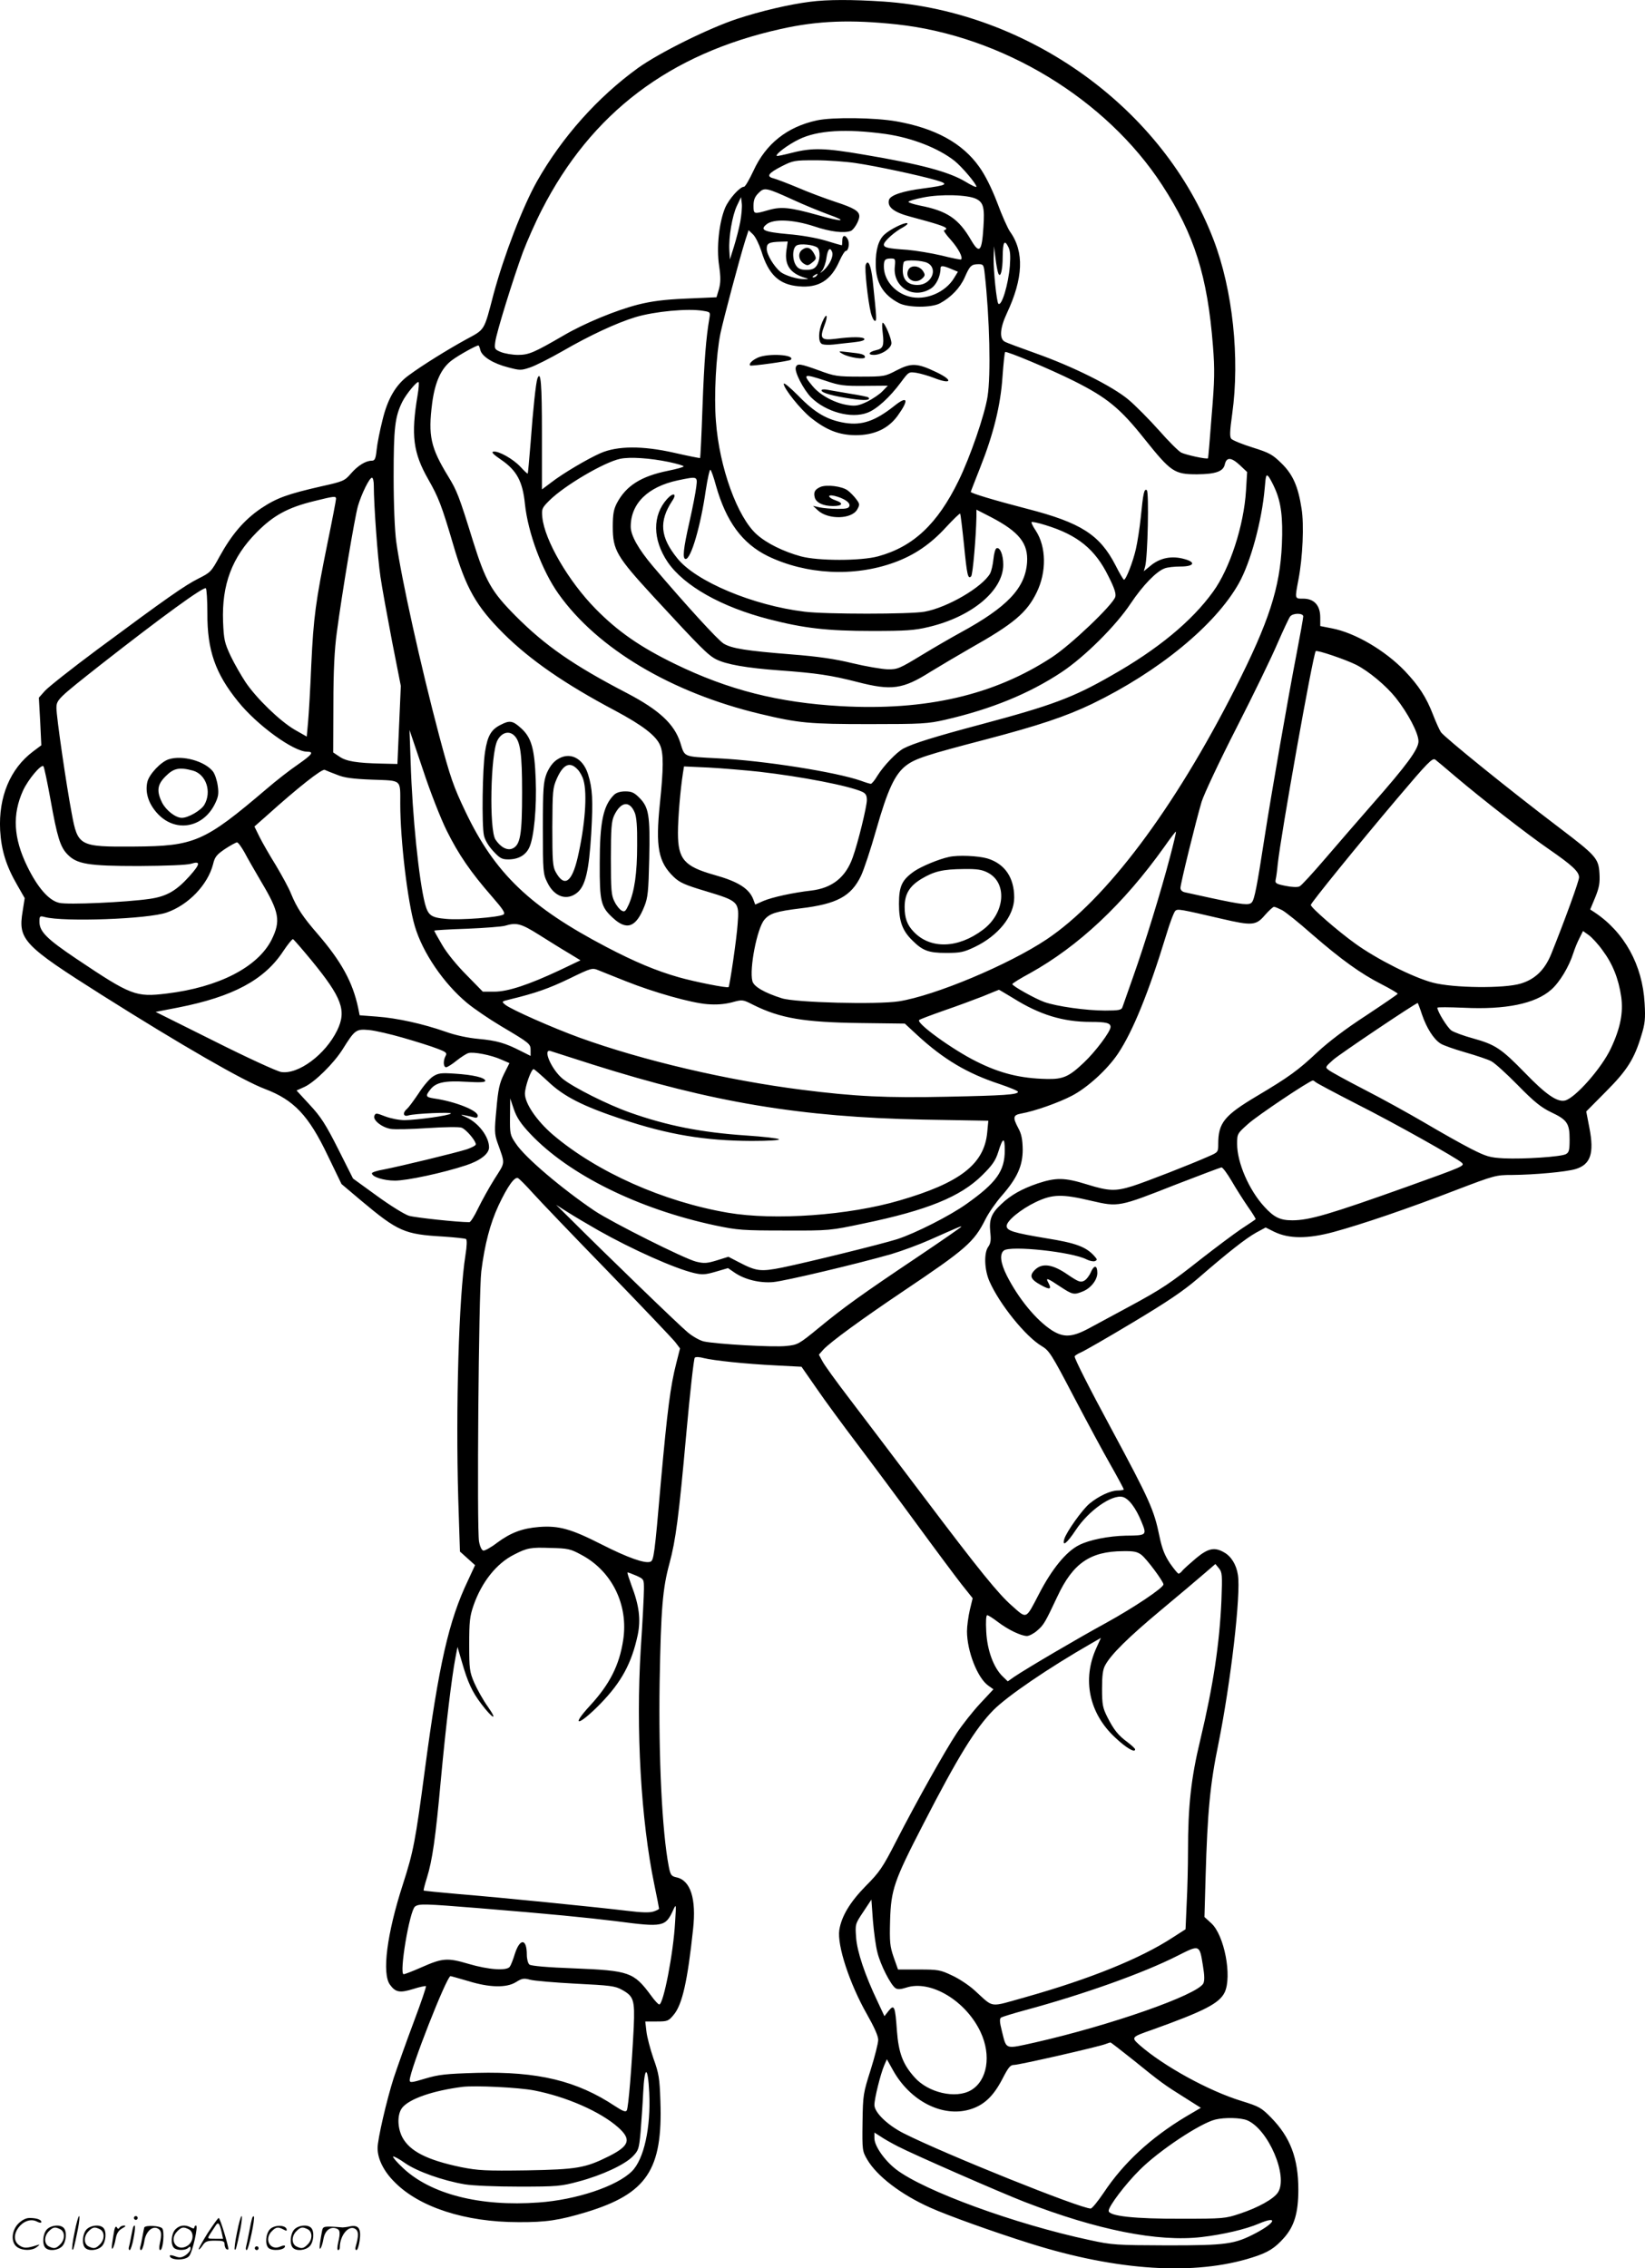 <svg version="1.0" xmlns="http://www.w3.org/2000/svg"
  viewBox="0 0 870.788 1200.462"
 preserveAspectRatio="xMidYMid meet">
<g transform="translate(-1.125,1200.821) scale(0.1,-0.1)"
fill="#000000" stroke="none">
<path d="M4300 11999 c-111 -14 -260 -49 -385 -90 -152 -50 -414 -180 -527
-261 -214 -155 -401 -365 -534 -599 -76 -135 -175 -393 -230 -597 -52 -199
-44 -185 -147 -241 -93 -51 -229 -135 -302 -189 -68 -49 -112 -124 -139 -237
-14 -55 -28 -126 -31 -157 -5 -49 -10 -58 -26 -58 -32 0 -74 -26 -111 -69 -32
-37 -40 -41 -153 -66 -184 -42 -239 -62 -323 -118 -89 -61 -154 -137 -219
-255 -43 -79 -48 -84 -112 -116 -73 -37 -166 -102 -533 -374 -136 -101 -261
-200 -279 -220 l-32 -36 7 -126 6 -126 -44 -33 c-121 -91 -183 -240 -174 -417
6 -105 32 -189 90 -289 l40 -70 -11 -70 c-25 -150 4 -180 420 -443 420 -265
748 -454 863 -497 153 -58 231 -140 332 -352 l73 -151 103 -87 c197 -165 230
-179 435 -191 61 -4 116 -10 121 -13 6 -4 5 -37 -3 -86 -35 -222 -52 -805 -38
-1289 l9 -279 40 -36 40 -36 -37 -80 c-103 -215 -155 -448 -229 -1005 -50
-377 -60 -430 -116 -604 -85 -262 -112 -474 -68 -532 29 -40 52 -44 123 -22
34 11 65 17 67 15 3 -2 -26 -87 -64 -188 -38 -101 -86 -236 -107 -299 -37
-116 -85 -323 -85 -370 0 -57 32 -122 89 -179 131 -134 375 -213 656 -213 147
-1 217 10 360 53 321 98 405 225 392 588 -4 121 -8 146 -37 226 -17 50 -34
114 -37 143 l-6 52 61 0 c57 0 62 2 90 36 45 54 73 179 102 452 18 163 -14
260 -89 275 -26 6 -31 12 -40 59 -35 183 -54 572 -48 973 7 392 16 497 52 629
33 123 49 240 90 696 19 211 39 388 44 393 5 5 26 4 47 -2 52 -13 219 -31 384
-39 l134 -7 80 -115 c43 -63 141 -196 216 -295 75 -99 217 -290 315 -424 98
-134 204 -276 236 -317 l59 -74 -15 -62 c-8 -35 -15 -86 -15 -113 0 -104 55
-246 112 -287 l28 -20 -71 -76 c-39 -42 -95 -113 -124 -157 -62 -94 -210 -357
-321 -573 -70 -137 -88 -163 -160 -235 -83 -85 -128 -159 -140 -233 -12 -81
54 -283 146 -445 38 -67 60 -115 60 -136 0 -18 -18 -89 -40 -159 -39 -123 -41
-132 -43 -278 -2 -148 -1 -152 25 -197 52 -88 179 -185 333 -254 93 -42 336
-129 530 -190 460 -145 870 -171 1175 -74 83 26 120 49 170 106 53 61 74 131
74 253 0 165 -42 277 -144 381 -52 53 -63 59 -156 88 -174 53 -413 185 -539
295 -47 42 -47 43 65 82 276 99 356 140 384 198 40 85 -2 304 -71 366 l-36 33
6 211 c10 347 24 493 68 706 65 323 120 793 103 894 -8 53 -35 97 -72 118 -51
30 -85 23 -149 -30 -32 -27 -64 -56 -72 -65 -7 -10 -17 -17 -21 -17 -4 0 -24
24 -45 54 -28 42 -42 76 -56 143 -29 141 -51 190 -253 566 -119 220 -196 373
-196 386 0 5 15 14 33 22 17 7 141 78 274 158 182 109 267 166 345 233 159
138 255 213 309 243 l50 27 46 -23 c77 -37 175 -38 313 -1 151 41 395 124 651
223 202 77 209 79 295 79 118 1 284 16 335 31 80 24 100 83 74 217 l-17 88
104 105 c113 113 151 174 188 298 19 61 22 88 17 170 -11 202 -107 376 -265
481 l-23 15 27 65 c21 52 25 76 22 127 -5 78 -18 93 -213 241 -269 204 -602
474 -626 505 -8 12 -27 54 -42 93 -36 93 -75 153 -150 232 -105 109 -264 202
-386 225 l-61 12 0 46 c0 63 -32 99 -90 99 -46 0 -45 -3 -25 103 22 115 30
289 16 374 -18 117 -46 181 -107 240 -47 46 -63 55 -152 83 -55 17 -106 38
-113 46 -9 11 -8 39 5 132 41 295 3 656 -99 922 -265 693 -977 1207 -1746
1260 -166 11 -297 11 -389 -1z m460 -120 c557 -61 1106 -394 1403 -850 171
-262 240 -482 269 -851 10 -126 9 -182 -7 -371 -9 -122 -18 -223 -19 -224 -6
-7 -118 18 -142 30 -15 8 -68 61 -118 118 -51 57 -123 130 -161 162 -86 72
-295 176 -493 246 -78 28 -152 55 -162 61 -30 16 -25 73 11 150 87 185 93 326
17 432 -12 17 -43 86 -68 154 -30 78 -64 146 -95 189 -89 126 -234 205 -439
241 -113 20 -339 23 -421 5 -157 -34 -270 -124 -335 -266 -22 -47 -44 -85 -50
-85 -22 0 -79 -63 -100 -111 -32 -76 -47 -211 -32 -308 9 -62 8 -89 -1 -123
l-13 -43 -159 -7 c-119 -5 -185 -14 -257 -32 -117 -30 -284 -99 -393 -163
-157 -91 -184 -103 -242 -103 -29 0 -70 7 -90 15 -34 14 -35 17 -30 54 6 49
95 335 146 474 22 58 66 158 100 224 262 513 676 827 1266 958 196 44 372 50
615 24z m-60 -580 c139 -20 279 -75 364 -142 39 -31 116 -122 116 -137 0 -5
-26 7 -57 26 -88 53 -237 93 -540 144 -204 35 -272 37 -378 10 -43 -11 -80
-19 -82 -17 -8 9 59 59 116 87 99 49 250 58 461 29z m-158 -154 c109 -16 333
-64 423 -90 72 -21 62 -27 -66 -44 -110 -14 -175 -36 -182 -61 -10 -38 27 -66
115 -89 135 -36 188 -53 188 -62 0 -5 -5 -9 -11 -9 -6 0 10 -24 36 -52 41 -47
64 -92 54 -103 -2 -2 -49 7 -104 21 -55 13 -136 26 -180 30 -105 7 -125 12
-125 28 0 17 58 69 103 92 17 10 27 19 20 21 -15 5 -91 -33 -120 -60 -31 -28
-47 -81 -46 -157 0 -98 39 -162 123 -206 48 -25 173 -25 217 -1 59 32 106 81
131 137 27 62 35 70 74 70 25 0 27 -4 32 -52 26 -232 33 -535 15 -648 -15 -97
-92 -320 -153 -445 -112 -230 -240 -350 -426 -401 -91 -25 -319 -25 -410 0
-91 25 -179 68 -232 115 -103 91 -199 355 -217 600 -11 135 1 352 24 465 16
75 100 392 132 494 l17 52 23 -22 c13 -12 32 -51 44 -87 38 -126 94 -179 198
-188 105 -10 171 31 216 134 13 29 28 53 33 53 15 0 22 41 11 62 -14 26 -29
22 -29 -7 0 -14 -1 -25 -3 -25 -2 0 -41 11 -86 25 -47 14 -132 29 -198 34
-129 12 -151 22 -114 52 37 30 140 26 253 -11 86 -29 157 -37 193 -24 17 7 45
54 45 78 0 27 -29 44 -127 76 -54 18 -143 51 -198 75 -55 23 -113 45 -128 49
-41 10 -30 27 42 64 61 31 69 32 180 32 64 0 160 -7 213 -15z m-333 -194 c58
-27 142 -61 185 -77 111 -39 78 -42 -54 -4 -147 41 -194 46 -262 26 -77 -22
-78 -22 -78 24 0 30 7 47 26 66 31 32 40 30 183 -35z m971 4 c37 -19 44 -46
37 -149 -8 -130 -21 -144 -65 -69 -66 114 -127 155 -270 183 -34 7 -62 16 -62
20 0 4 35 15 78 23 92 19 238 15 282 -8z m-1250 -120 c-6 -33 -21 -91 -33
-130 l-22 -70 -3 49 c-4 68 15 182 40 235 l22 46 4 -35 c2 -19 -2 -62 -8 -95z
m244 -153 c-10 -76 19 -119 95 -143 25 -7 25 -7 3 -8 -37 -2 -105 19 -129 38
-35 29 -73 92 -73 122 0 30 11 36 73 38 l38 1 -7 -48z m1183 -81 c-8 -99 -44
-217 -61 -200 -9 9 -26 173 -25 239 l2 65 8 -64 c4 -35 11 -71 15 -80 11 -27
23 17 23 90 1 76 9 91 29 52 11 -20 13 -47 9 -102z m-1019 97 c17 -14 15 -69
-4 -96 -11 -16 -25 -22 -54 -22 -29 0 -43 6 -54 22 -22 31 -21 94 2 107 19 12
90 4 110 -11z m78 -23 c9 -22 -13 -69 -44 -97 -21 -18 -23 -18 -9 -2 9 11 20
42 23 67 7 47 19 60 30 32z m332 -77 c-12 -108 96 -175 189 -118 29 17 53 65
53 108 0 16 13 15 56 -3 l36 -15 -19 -31 c-46 -79 -154 -124 -240 -100 -77 21
-133 88 -133 159 0 35 6 42 38 42 22 0 24 -3 20 -42z m172 19 c60 -30 22 -117
-52 -117 -51 0 -78 27 -78 78 0 21 3 42 7 45 11 12 97 7 123 -6z m-585 -67
c-3 -5 -12 -10 -18 -10 -7 0 -6 4 3 10 19 12 23 12 15 0z m-601 -187 c38 -6
38 -7 32 -42 -17 -99 -27 -220 -36 -465 -5 -148 -11 -270 -13 -272 -1 -1 -63
11 -137 28 -169 38 -300 37 -390 -2 -68 -30 -199 -107 -262 -156 l-48 -36 0
295 c0 266 -6 338 -24 292 -8 -23 -23 -161 -36 -340 -7 -88 -14 -162 -15 -163
-2 -2 -19 14 -38 35 -39 42 -117 86 -144 81 -13 -2 0 -15 41 -43 82 -56 114
-114 126 -234 16 -153 91 -354 178 -476 206 -290 598 -523 1067 -635 205 -49
259 -54 580 -54 277 0 308 2 400 23 243 56 444 138 616 252 122 81 288 246
366 364 63 94 135 169 179 185 14 6 52 10 85 10 70 0 83 22 22 39 -69 20 -133
7 -184 -37 l-33 -27 7 25 c14 48 21 396 9 404 -14 9 -19 -12 -32 -144 -6 -58
-18 -133 -26 -168 -15 -66 -52 -162 -63 -162 -3 0 -24 35 -45 77 -83 161 -183
225 -466 298 -174 45 -300 83 -300 90 0 2 23 60 50 129 70 176 108 329 118
481 5 69 11 127 14 130 7 7 244 -93 362 -152 178 -89 247 -146 375 -307 141
-176 158 -188 279 -188 99 1 139 15 147 53 9 39 34 38 81 -6 l37 -35 -6 -98
c-11 -185 -86 -414 -174 -535 -113 -157 -294 -306 -540 -445 -202 -116 -316
-158 -687 -257 -248 -66 -360 -101 -412 -128 -37 -20 -104 -90 -138 -144 -14
-24 -30 -43 -35 -43 -5 0 -28 7 -52 16 -131 46 -514 107 -759 119 -185 10
-173 4 -198 84 -32 98 -112 172 -282 261 -283 147 -433 251 -590 409 -127 128
-158 182 -225 396 -74 239 -85 266 -130 340 -95 155 -108 217 -86 390 15 113
48 185 105 227 36 27 128 78 140 78 2 0 7 -11 10 -25 9 -34 68 -71 147 -91 61
-16 68 -17 115 -1 28 9 107 49 175 88 140 81 283 148 385 179 101 30 277 47
358 33z m-1512 -445 c-36 -214 -24 -306 57 -448 53 -93 70 -136 131 -343 68
-233 122 -327 267 -472 140 -139 323 -266 589 -407 148 -79 219 -134 240 -185
18 -42 18 -121 -2 -311 -23 -226 -8 -306 73 -384 32 -31 59 -43 173 -77 172
-52 175 -55 166 -172 -5 -78 -42 -328 -48 -335 -7 -6 -179 28 -263 52 -120 34
-234 82 -383 160 -405 212 -591 390 -746 715 -64 134 -80 179 -140 404 -97
366 -201 835 -227 1025 -8 57 -14 196 -14 345 0 260 7 318 46 397 21 42 79
111 86 104 3 -3 1 -33 -5 -68z m1331 -355 c42 -9 77 -19 77 -23 0 -4 -37 -14
-81 -23 -144 -29 -223 -79 -272 -171 -17 -33 -22 -58 -22 -126 0 -123 20 -157
216 -370 249 -270 288 -309 331 -331 53 -27 160 -46 338 -59 194 -14 273 -26
409 -61 182 -47 241 -39 388 54 49 30 142 85 208 123 233 131 302 190 354 297
53 108 51 242 -5 327 -15 22 -25 43 -22 45 3 3 36 -4 74 -16 170 -52 263 -128
333 -271 32 -63 41 -92 36 -109 -14 -43 -234 -253 -335 -319 -307 -201 -667
-284 -1118 -259 -330 19 -593 85 -877 223 -183 89 -302 171 -420 291 -144 146
-271 364 -283 486 -4 44 -2 49 37 88 79 79 290 203 375 221 52 11 158 4 259
-17z m248 -124 c54 -191 139 -307 275 -374 203 -98 456 -111 668 -34 108 39
194 98 276 188 38 41 71 73 74 71 2 -3 11 -76 20 -163 16 -163 21 -186 38
-169 9 9 26 211 28 315 l0 38 78 -40 c149 -78 197 -139 190 -240 -10 -136
-105 -236 -353 -371 -44 -24 -136 -77 -205 -119 -117 -71 -128 -76 -180 -75
-31 1 -114 15 -185 32 -94 23 -184 36 -325 47 -237 19 -315 31 -358 57 -30 18
-198 202 -375 410 -76 90 -117 162 -117 209 0 122 90 211 249 245 105 22 105
22 98 -34 -3 -27 -19 -110 -36 -185 -33 -145 -38 -197 -20 -197 28 0 79 174
106 362 10 65 21 114 25 110 5 -5 18 -42 29 -83z m2959 -16 c33 -74 43 -155
37 -296 -10 -229 -68 -409 -247 -762 -324 -639 -684 -1118 -998 -1328 -202
-135 -592 -298 -782 -328 -115 -18 -549 -7 -620 16 -92 29 -149 62 -156 91
-17 65 25 279 63 324 28 34 62 45 193 61 192 23 267 64 319 172 16 34 52 143
80 242 61 214 99 296 159 342 49 37 108 56 422 138 278 73 422 121 562 188
353 171 653 417 777 638 62 110 122 330 137 503 6 72 8 77 22 60 7 -10 22 -38
32 -61z m-4770 15 c0 -103 21 -388 35 -481 8 -56 36 -209 61 -340 l47 -239 -9
-206 -9 -207 -85 2 c-130 3 -186 12 -222 37 l-33 22 1 254 c0 178 6 293 18
380 27 205 95 611 112 670 19 65 61 150 74 150 6 0 10 -19 10 -42z m-200 -70
c0 -7 -20 -112 -45 -233 -63 -311 -74 -391 -86 -645 -5 -124 -13 -260 -17
-303 l-7 -77 -65 37 c-78 46 -201 165 -259 251 -23 35 -59 97 -79 139 -32 69
-36 85 -40 182 -7 195 47 340 178 472 88 89 164 131 303 165 109 27 117 28
117 12z m-681 -606 c-1 -195 42 -318 162 -466 100 -125 294 -266 366 -266 38
0 27 -15 -49 -68 -40 -27 -116 -86 -168 -131 -328 -279 -379 -301 -700 -303
-289 -2 -297 2 -329 175 -29 152 -81 511 -81 558 0 44 8 51 235 230 331 259
542 412 556 404 4 -3 8 -63 8 -133z m5801 -16 c0 -8 -16 -97 -35 -196 -44
-226 -135 -749 -170 -975 -40 -259 -53 -326 -67 -342 -14 -17 -46 -14 -218 23
-63 14 -125 27 -137 30 -14 3 -23 12 -23 23 0 22 83 359 112 456 12 39 94 214
184 390 90 176 188 378 218 449 31 71 61 135 67 142 16 19 69 18 69 0z m280
-256 c67 -34 159 -111 210 -175 65 -82 120 -187 120 -230 0 -42 -62 -126 -246
-335 -70 -80 -181 -208 -247 -285 -66 -77 -127 -144 -137 -148 -10 -5 -41 -4
-74 3 -50 10 -56 14 -52 33 3 12 8 49 11 82 16 152 185 1101 201 1127 5 8 158
-44 214 -72z m-4814 -878 c63 -127 128 -221 239 -348 60 -69 73 -89 61 -96
-26 -15 -228 -30 -302 -23 -81 7 -96 18 -113 80 -32 124 -67 462 -76 750 l-6
170 71 -210 c38 -116 95 -261 126 -323z m5339 287 c143 -121 378 -304 494
-384 126 -87 161 -120 161 -150 0 -20 -77 -231 -147 -405 -34 -84 -85 -134
-161 -157 -87 -27 -358 -24 -467 5 -105 28 -297 125 -409 206 -91 65 -236 191
-236 205 0 10 248 316 458 564 161 190 186 216 201 205 9 -7 57 -47 106 -89z
m-7436 -125 c35 -195 51 -248 89 -287 50 -52 109 -62 377 -62 148 1 254 5 278
12 51 16 49 -1 -8 -65 -71 -79 -122 -108 -212 -121 -125 -18 -433 -32 -478
-21 -55 12 -115 81 -170 194 -73 150 -79 274 -22 400 27 59 96 141 108 129 4
-4 21 -85 38 -179z m3751 150 c226 -26 474 -74 545 -106 19 -9 25 -19 25 -44
0 -34 -47 -227 -75 -304 -37 -105 -109 -162 -220 -175 -96 -11 -206 -35 -253
-55 l-43 -19 -10 27 c-22 58 -81 95 -207 130 -159 45 -192 83 -192 222 0 81
13 230 26 314 l6 38 132 -6 c72 -4 192 -14 266 -22z m-2235 -16 c38 -16 83
-22 187 -26 158 -6 148 4 148 -128 0 -192 39 -519 77 -647 41 -140 153 -304
277 -407 36 -30 117 -85 179 -122 155 -92 157 -94 157 -129 l0 -29 -52 26
c-84 43 -128 55 -223 64 -56 5 -122 19 -175 38 -120 42 -256 72 -363 80 l-92
7 -8 40 c-29 136 -89 245 -214 390 -79 91 -110 138 -141 213 -11 29 -48 96
-80 150 -33 53 -72 121 -87 151 l-27 55 68 60 c160 144 289 246 304 240 8 -4
38 -16 65 -26z m4410 -434 c-48 -184 -135 -465 -195 -634 -28 -80 -54 -153
-57 -162 -5 -15 -18 -18 -92 -18 -100 0 -256 22 -321 45 -48 17 -170 85 -170
95 0 4 42 30 94 58 257 143 495 366 711 669 32 46 60 82 61 80 2 -2 -12 -61
-31 -133z m-4900 24 c15 -29 56 -100 90 -158 95 -159 103 -206 54 -305 -73
-145 -280 -252 -556 -285 -163 -20 -188 -10 -476 183 -158 106 -197 145 -197
197 0 30 2 32 28 25 100 -27 548 -11 646 24 115 40 217 147 245 255 9 39 19
51 63 81 29 19 58 35 64 35 6 0 23 -24 39 -52z m5492 -306 c18 -9 89 -66 158
-127 158 -137 260 -210 370 -266 47 -24 85 -47 85 -50 0 -3 -75 -54 -167 -115
-108 -70 -200 -140 -260 -196 -100 -94 -148 -129 -316 -229 -175 -104 -207
-143 -207 -255 0 -42 -1 -44 -47 -64 -96 -43 -340 -138 -407 -159 -90 -28
-125 -27 -241 9 -119 37 -164 37 -261 5 -82 -28 -142 -61 -192 -109 -53 -49
-65 -81 -59 -146 5 -44 3 -62 -11 -81 -23 -33 -20 -121 7 -182 53 -121 192
-293 277 -343 39 -23 52 -43 169 -267 70 -133 158 -297 196 -363 38 -67 69
-125 69 -128 0 -3 -14 -6 -32 -6 -38 0 -100 -29 -149 -69 -39 -32 -123 -151
-134 -188 -12 -43 14 -23 61 48 68 103 191 189 248 175 32 -8 70 -58 100 -132
29 -71 28 -72 -84 -73 -90 -2 -193 -22 -247 -50 -68 -34 -144 -127 -212 -259
-71 -136 -63 -133 -143 -62 -72 63 -172 186 -467 577 -149 197 -326 431 -394
520 -68 89 -132 177 -142 197 l-19 35 24 27 c38 41 206 163 420 307 335 225
377 261 438 383 17 34 56 90 87 125 81 93 110 157 110 244 -1 52 -6 81 -23
112 -31 58 -28 70 15 78 73 13 199 58 268 94 83 43 189 140 245 224 78 117
162 323 255 628 19 64 41 121 48 127 13 11 24 9 244 -42 163 -38 183 -36 230
19 21 24 43 44 48 44 6 0 24 -8 42 -17z m-3934 -130 c51 -32 121 -76 157 -97
l64 -39 -109 -52 c-164 -77 -275 -114 -347 -114 l-61 0 -86 88 c-50 50 -105
117 -129 159 -23 39 -42 73 -42 76 0 2 78 7 173 10 94 4 186 11 202 16 60 18
84 12 178 -47z m5632 -84 c53 -71 84 -149 98 -244 12 -84 -4 -167 -54 -273
-48 -104 -188 -263 -243 -277 -41 -10 -101 31 -213 147 -125 128 -156 149
-275 182 -48 13 -99 32 -113 41 -21 14 -75 101 -75 121 0 4 62 3 138 0 223
-11 380 21 464 95 45 39 95 122 118 195 7 22 21 57 32 78 l19 38 31 -22 c16
-12 50 -48 73 -81z m-6837 -50 c164 -200 189 -268 138 -373 -63 -129 -207
-235 -297 -220 -23 4 -182 77 -353 163 l-311 155 119 23 c290 57 457 146 557
299 24 36 47 64 51 63 5 -2 47 -51 96 -110z m1667 -113 c148 -59 343 -114 429
-121 49 -4 89 -1 130 9 58 16 58 16 115 -13 143 -71 268 -92 564 -96 l238 -3
67 -62 c138 -127 264 -202 435 -258 53 -18 97 -36 97 -41 0 -15 -76 -20 -376
-26 -319 -7 -485 1 -769 37 -394 50 -839 154 -1174 275 -146 53 -362 149 -394
174 -22 18 -22 18 23 29 136 33 207 58 315 110 117 57 121 58 155 44 19 -8 85
-34 145 -58z m2049 -89 c140 -88 264 -126 410 -126 84 0 106 -6 106 -27 0 -24
-81 -132 -142 -189 -78 -74 -109 -88 -196 -86 -138 3 -246 29 -373 93 -125 62
-320 203 -302 219 4 4 63 26 131 50 67 23 159 57 205 75 45 19 84 34 86 35 2
0 35 -20 75 -44z m2165 -88 c24 -70 61 -129 97 -152 12 -9 72 -30 131 -47 59
-17 122 -38 138 -47 17 -8 80 -65 141 -127 87 -89 124 -118 176 -143 85 -40
98 -59 98 -144 0 -57 -3 -69 -20 -78 -26 -14 -224 -27 -328 -22 -75 4 -92 9
-175 51 -51 26 -159 87 -242 136 -82 48 -226 128 -320 176 -93 48 -179 95
-190 104 -20 15 -19 16 23 54 32 29 437 301 448 301 1 0 12 -28 23 -62z
m-5394 -122 c66 -19 146 -44 177 -56 51 -19 57 -24 48 -40 -14 -26 -12 -60 3
-60 6 0 32 16 55 35 24 19 52 37 63 40 25 8 120 -10 173 -34 l44 -19 -29 -58
c-24 -49 -31 -81 -40 -186 -11 -112 -10 -132 5 -175 42 -119 44 -101 -15 -194
-29 -46 -68 -117 -87 -156 -19 -40 -40 -73 -46 -73 -61 0 -286 24 -320 34 -23
7 -99 54 -169 105 l-127 92 -79 157 c-65 129 -92 171 -150 233 l-70 76 42 19
c54 25 154 123 202 199 65 104 71 108 140 102 33 -3 114 -22 180 -41z m1005
-142 c634 -200 1099 -278 1749 -291 l344 -6 -6 -63 c-16 -167 -144 -266 -464
-359 -269 -79 -662 -107 -908 -65 -341 58 -694 215 -927 413 -85 73 -148 165
-148 217 0 37 33 130 46 130 4 0 38 -30 77 -66 83 -79 184 -130 388 -198 247
-83 443 -115 689 -116 94 0 150 4 145 9 -6 5 -84 14 -175 20 -235 16 -416 51
-616 122 -116 41 -297 132 -353 177 -61 49 -111 166 -63 147 9 -3 109 -35 222
-71z m3826 -93 c5 -5 101 -56 214 -114 208 -105 533 -288 559 -312 17 -17 12
-19 -289 -127 -409 -146 -517 -178 -608 -178 -64 0 -96 15 -148 72 -81 88
-144 233 -144 332 0 54 1 55 58 106 47 43 325 229 343 230 3 0 9 -4 15 -9z
m-4158 -273 c204 -216 571 -398 979 -485 119 -25 145 -27 368 -27 239 -1 241
0 417 37 338 70 514 142 628 255 54 53 71 78 85 122 25 80 35 83 35 10 0 -109
-44 -171 -202 -283 -88 -63 -272 -156 -368 -187 -82 -26 -472 -122 -608 -150
-115 -23 -137 -20 -231 29 l-54 28 -61 -19 c-52 -16 -68 -17 -109 -7 -60 14
-448 209 -538 269 -176 119 -370 284 -417 356 -31 45 -32 52 -31 143 l1 96 20
-59 c15 -43 37 -76 86 -128z m3713 -250 c23 -40 62 -101 86 -136 25 -35 43
-65 41 -66 -1 -2 -37 -26 -78 -53 -41 -28 -133 -97 -205 -153 -171 -135 -213
-163 -385 -256 -80 -43 -176 -95 -215 -116 -88 -47 -133 -50 -196 -10 -83 54
-176 167 -238 289 -34 68 -39 114 -16 133 34 28 362 -7 438 -47 16 -8 36 -12
44 -9 14 6 13 9 -3 27 -44 49 -98 69 -255 94 -174 29 -209 40 -209 65 0 27 74
88 153 126 90 43 140 44 296 7 143 -33 144 -33 446 86 127 49 235 90 242 91 7
0 31 -33 54 -72z m-3700 -63 c34 -38 213 -225 396 -413 183 -189 345 -359 359
-377 l25 -33 -20 -79 c-31 -121 -47 -248 -81 -623 -34 -394 -38 -420 -56 -427
-29 -11 -121 22 -259 92 -161 82 -226 100 -330 92 -89 -7 -150 -30 -223 -84
-31 -24 -64 -42 -72 -41 -9 2 -18 21 -23 48 -12 69 -2 1317 12 1430 18 143 47
253 91 348 49 104 86 155 104 145 8 -5 42 -39 77 -78z m349 -199 c177 -100
403 -201 505 -225 43 -10 60 -9 115 7 l65 19 35 -24 c54 -37 134 -56 204 -50
64 6 447 97 625 148 57 17 149 51 205 76 149 66 166 74 166 69 0 -2 -102 -73
-227 -157 -300 -201 -396 -270 -527 -378 -106 -87 -112 -90 -172 -96 -66 -8
-373 10 -437 24 -21 5 -59 26 -85 48 -41 33 -429 408 -627 606 l-70 69 60 -38
c33 -21 107 -65 165 -98z m-92 -1716 c163 -86 251 -266 222 -452 -20 -132 -71
-233 -175 -346 -108 -117 -60 -108 55 10 111 114 165 214 197 363 17 82 8 156
-33 263 -13 36 -23 66 -21 68 1 2 21 -6 45 -16 42 -19 42 -19 42 -72 0 -29 -7
-172 -17 -318 -26 -425 1 -904 72 -1246 14 -67 25 -124 25 -127 0 -3 -13 -10
-29 -15 -21 -7 -62 -6 -143 4 -167 20 -676 71 -887 88 -101 9 -185 17 -187 19
-2 1 6 32 17 67 29 93 46 211 74 520 27 290 58 546 77 644 l11 58 23 -78 c31
-109 55 -160 102 -222 61 -81 91 -95 37 -18 -26 36 -58 94 -73 128 -25 58 -27
74 -27 203 0 121 3 149 23 207 43 123 121 222 215 269 68 35 87 39 192 35 92
-2 106 -5 163 -36z m2966 -1 c28 -22 116 -140 116 -156 0 -18 -157 -123 -306
-205 -145 -79 -414 -237 -484 -284 l-34 -24 -27 26 c-48 46 -82 138 -87 237
-3 53 -1 87 5 87 6 0 31 -16 57 -36 54 -41 121 -73 153 -74 12 0 37 13 55 29
35 30 42 43 107 181 82 175 173 238 347 239 58 1 76 -3 98 -20z m423 -239
c-10 -231 -43 -450 -112 -740 -49 -203 -65 -349 -65 -591 0 -75 -3 -198 -7
-274 l-6 -137 -70 -45 c-169 -110 -436 -218 -776 -314 -198 -55 -165 -60 -269
34 -29 27 -83 63 -120 80 -63 30 -74 32 -177 32 l-110 0 -23 65 c-20 58 -22
80 -19 195 5 162 20 208 175 508 185 360 277 508 372 605 75 75 290 222 522
355 l47 27 -24 -53 c-76 -166 -39 -346 99 -474 58 -55 106 -83 106 -63 0 5
-18 21 -40 38 -49 36 -72 64 -107 133 -24 48 -28 65 -28 149 0 71 4 103 17
126 31 57 121 146 296 292 95 79 198 166 230 194 l57 49 19 -23 c17 -21 18
-35 13 -168z m-1821 -1865 c16 -66 71 -173 96 -189 11 -7 28 -6 56 3 129 43
316 -69 394 -235 58 -124 36 -257 -51 -308 -81 -47 -227 -13 -299 69 -62 69
-84 129 -93 247 -9 129 -14 141 -44 104 l-22 -28 -36 77 c-67 140 -109 265
-114 340 -5 69 -5 71 38 135 l43 65 8 -110 c5 -60 15 -137 24 -170z m-2114
235 c393 -32 573 -50 736 -70 244 -32 256 -29 297 60 16 34 16 33 10 -63 -9
-166 -62 -437 -84 -437 -5 0 -25 21 -44 48 -91 123 -114 131 -406 143 -140 5
-229 13 -237 20 -8 6 -14 30 -14 53 0 85 -36 88 -63 5 -9 -30 -21 -61 -27 -69
-15 -23 -111 -17 -219 15 -112 33 -137 31 -250 -19 -45 -20 -87 -36 -93 -36
-25 0 31 335 60 358 21 16 49 15 334 -8z m3837 -305 c9 -53 9 -80 2 -94 -33
-61 -490 -221 -890 -312 -163 -36 -151 -40 -176 59 -13 51 -13 67 -4 73 7 4
65 22 128 39 307 83 625 196 806 288 117 59 116 60 134 -53z m-3890 -81 c113
-35 203 -37 253 -6 32 20 42 22 75 13 21 -6 130 -15 242 -21 181 -9 208 -12
244 -32 63 -35 69 -53 63 -198 -10 -199 -28 -428 -37 -441 -6 -10 -22 -3 -62
23 -202 134 -407 184 -731 176 -166 -5 -202 -9 -273 -30 -72 -22 -83 -23 -83
-9 0 52 196 551 216 551 3 0 45 -12 93 -26z m3520 -417 c148 -120 168 -134
272 -199 l87 -55 -80 -47 c-186 -112 -329 -244 -434 -402 -31 -46 -62 -84 -69
-84 -55 0 -772 288 -988 397 -86 43 -157 111 -157 151 0 34 32 163 52 210 l14
32 34 -61 c91 -161 260 -247 404 -205 75 22 125 69 173 161 32 62 42 75 62 75
27 0 453 97 486 111 11 4 22 8 24 8 2 1 56 -41 120 -92z m-2561 -174 c9 -185
-28 -353 -92 -416 -79 -79 -294 -151 -493 -165 -311 -23 -572 44 -719 183 -32
30 -55 57 -52 60 3 3 32 -12 64 -35 64 -44 198 -92 316 -112 42 -7 164 -12
288 -12 201 0 221 2 314 27 124 33 244 89 287 133 30 31 33 40 41 126 4 51 11
146 14 211 7 145 25 145 32 0z m-609 12 c169 -33 349 -111 444 -195 72 -64 61
-98 -48 -153 -126 -63 -170 -70 -435 -75 -220 -3 -256 -1 -348 17 -182 38
-273 85 -312 160 -26 53 -26 120 0 154 38 48 163 91 320 111 67 8 296 -3 379
-19z m3774 -158 c112 -47 219 -297 163 -382 -22 -34 -104 -80 -201 -112 -77
-26 -88 -27 -310 -27 -249 -1 -385 14 -385 42 0 24 89 142 165 217 102 102
319 246 400 266 50 12 134 10 168 -4z m-1849 -138 c83 -43 540 -243 671 -294
385 -149 706 -213 937 -186 112 13 233 41 303 71 101 43 91 7 -14 -49 -114
-60 -155 -66 -471 -66 -271 1 -291 2 -410 28 -395 84 -876 260 -1025 374 -61
47 -115 124 -115 165 l0 30 33 -21 c17 -12 58 -35 91 -52z M4594 10607 c-7
-19 11 -189 27 -254 6 -24 16 -43 22 -43 10 0 9 13 -12 213 -9 80 -24 116 -37
84z M4364 10304 c-21 -49 -22 -102 -4 -115 8 -6 38 -7 65 -4 28 3 76 9 108 12
36 4 56 10 54 17 -4 12 -63 13 -154 1 -75 -9 -84 1 -58 70 22 56 12 73 -11 19z
M4684 10246 c8 -68 2 -83 -35 -91 -39 -9 -47 -25 -12 -25 41 0 93 35 93 62 0
26 -35 108 -46 108 -4 0 -4 -24 0 -54z M4472 10135 c34 -19 118 -32 118 -17 0
14 -17 19 -86 26 -57 7 -58 6 -32 -9z M4024 10116 c-31 -14 -50 -33 -42 -42 6
-5 208 23 215 30 27 27 -117 36 -173 12z M4224 10065 c-9 -23 40 -118 81 -160
78 -77 212 -114 298 -81 49 18 119 82 178 162 41 55 41 55 82 49 23 -4 64 -16
90 -26 96 -38 107 -14 14 30 -100 48 -132 49 -208 10 -63 -33 -66 -34 -194
-34 -122 0 -136 2 -219 33 -100 36 -114 38 -122 17z m158 -72 c73 -25 97 -28
206 -27 l123 1 -28 -29 c-15 -16 -51 -40 -80 -55 -44 -21 -62 -25 -101 -19
-67 9 -146 50 -187 98 -57 68 -52 70 67 31z M4360 9942 c0 -13 62 -30 157 -44
74 -11 106 -8 91 7 -3 3 -47 12 -99 20 -52 9 -106 18 -121 21 -16 3 -28 1 -28
-4z M4160 9977 c0 -25 89 -136 144 -180 83 -66 149 -91 236 -92 99 0 173 34
223 103 62 86 53 109 -19 51 -100 -79 -170 -103 -259 -89 -94 15 -161 54 -247
143 -43 43 -78 73 -78 64z M4354 9431 c-29 -13 -37 -27 -30 -55 7 -28 45 -46
96 -46 51 0 59 15 15 30 -41 14 -48 33 -7 24 49 -12 83 -34 80 -52 -3 -14 -15
-17 -63 -17 -33 0 -76 4 -95 8 l-35 8 27 -25 c55 -49 178 -46 207 6 14 25 14
29 -5 54 -11 15 -32 37 -46 47 -30 22 -111 32 -144 18z M4257 10686 c-23 -18
-19 -54 9 -73 19 -12 24 -11 45 6 23 19 23 21 9 48 -18 32 -38 38 -63 19z
M4820 10581 c-24 -47 36 -83 75 -45 14 14 14 19 2 38 -20 29 -63 33 -77 7z
M2661 8172 c-50 -25 -69 -58 -82 -142 -14 -88 -18 -388 -6 -443 5 -24 24 -56
49 -83 35 -38 46 -44 80 -44 53 0 92 22 111 63 25 52 40 214 34 361 -6 163
-23 221 -77 270 -45 41 -61 43 -109 18z m73 -57 c32 -32 41 -96 41 -300 0
-222 -9 -278 -50 -297 -28 -13 -64 6 -91 47 -34 52 -26 453 10 524 22 43 62
54 90 26z M2960 7988 c-23 -15 -41 -41 -55 -73 -17 -45 -20 -74 -20 -290 0
-232 1 -242 24 -288 37 -76 104 -98 159 -52 42 36 61 114 73 312 10 176 7 238
-17 314 -28 88 -99 121 -164 77z m108 -51 c13 -13 27 -39 32 -58 21 -72 8
-241 -31 -410 -31 -132 -71 -158 -116 -76 -16 28 -18 60 -18 237 1 193 2 208
24 258 34 76 69 91 109 49z M3261 7801 c-57 -57 -75 -145 -75 -361 -1 -204 6
-231 69 -289 74 -69 123 -51 167 60 19 47 22 79 26 254 5 229 -2 271 -53 322
-27 27 -41 33 -74 33 -27 0 -48 -7 -60 -19z m110 -93 c10 -23 14 -75 13 -173
0 -149 -14 -243 -44 -313 -17 -37 -22 -42 -38 -33 -11 6 -28 27 -38 48 -17 33
-19 62 -19 228 0 159 3 196 17 227 35 74 82 81 109 16z M3543 9368 c-79 -87
-78 -215 3 -335 86 -125 283 -237 536 -302 186 -48 309 -62 545 -62 180 0 225
3 300 21 229 54 395 193 395 330 0 52 -17 93 -35 87 -7 -2 -14 -28 -17 -58 -3
-30 -11 -63 -17 -75 -41 -73 -226 -181 -347 -203 -77 -14 -526 -14 -636 0
-273 33 -575 160 -673 282 -91 112 -99 196 -27 305 26 38 6 46 -27 10z M5035
7473 c-53 -11 -144 -49 -183 -75 -66 -46 -82 -79 -82 -173 0 -92 18 -142 70
-193 55 -55 86 -67 180 -67 75 0 93 4 150 31 126 60 210 165 210 262 0 106
-50 179 -142 207 -48 14 -156 19 -203 8z m205 -83 c105 -54 92 -214 -25 -302
-132 -100 -279 -104 -367 -11 -35 36 -48 73 -48 131 0 69 26 111 89 149 67 40
112 51 224 52 70 1 96 -3 127 -19z M905 7990 c-42 -13 -105 -80 -114 -121 -12
-55 6 -112 50 -162 93 -106 242 -84 307 45 19 38 22 55 16 97 -4 29 -15 63
-26 77 -43 54 -161 87 -233 64z m127 -60 c71 -20 101 -112 61 -181 -18 -30
-85 -69 -119 -69 -33 0 -82 38 -104 79 -31 62 -27 97 19 142 42 42 72 48 143
29z M2303 6311 c-17 -11 -51 -50 -75 -88 -25 -37 -52 -74 -61 -82 -26 -21 -22
-45 6 -36 31 10 234 19 225 10 -10 -11 -179 -34 -245 -35 -29 0 -74 9 -103 20
-46 18 -51 19 -57 3 -9 -22 37 -60 85 -69 20 -4 108 -2 196 4 92 6 168 7 181
2 24 -9 75 -69 75 -88 0 -6 -21 -17 -47 -26 -55 -18 -348 -89 -440 -107 -35
-6 -63 -15 -63 -20 0 -19 62 -39 122 -39 64 0 255 41 376 81 76 25 122 61 122
95 0 56 -55 129 -120 159 -34 15 -34 16 -5 10 17 -3 38 -8 48 -11 11 -3 17 0
17 10 0 27 -119 75 -232 91 -44 7 -46 13 -18 48 29 37 77 47 191 40 69 -4 99
-3 99 5 0 17 -65 32 -160 38 -74 5 -89 3 -117 -15z M5492 5290 c-34 -32 -27
-52 28 -82 50 -28 60 -24 40 13 -15 27 -5 24 62 -21 67 -44 74 -46 122 -26 42
17 76 61 76 97 0 42 -17 44 -34 5 -8 -19 -24 -40 -36 -46 -19 -10 -30 -6 -89
34 -77 53 -131 61 -169 26z M406 194 c-10 -47 -15 -88 -12 -91 5 -6 9 7 30
110 7 37 10 67 6 67 -4 0 -15 -39 -24 -86z M720 270 c0 -5 5 -10 10 -10 6 0
10 5 10 10 0 6 -4 10 -10 10 -5 0 -10 -4 -10 -10z M1266 194 c-10 -47 -15 -88
-12 -91 5 -6 9 7 30 110 7 37 10 67 6 67 -4 0 -15 -39 -24 -86z M1346 269 c-3
-8 -10 -41 -16 -74 -6 -33 -14 -68 -16 -77 -3 -10 -1 -18 3 -18 10 0 46 171
38 178 -2 3 -7 -1 -9 -9z M109 241 c-38 -38 -41 -101 -7 -125 29 -20 79 -20
104 0 18 14 18 15 1 10 -53 -17 -69 -17 -92 -2 -69 45 21 166 94 126 12 -6 21
-7 21 -1 0 12 -25 21 -62 21 -19 0 -39 -10 -59 -29z M1110 189 c-28 -45 -49
-83 -47 -85 2 -3 12 7 21 21 14 21 24 25 66 25 43 0 50 -3 50 -19 0 -11 5 -23
10 -26 6 -3 10 -3 10 1 0 20 -44 164 -51 164 -4 0 -30 -37 -59 -81z m75 4 l7
-33 -42 0 c-42 0 -42 0 -28 23 8 12 21 32 29 44 15 25 22 18 34 -34z M260 210
c-22 -22 -27 -79 -8 -98 19 -19 66 -14 88 8 22 22 27 79 8 98 -19 19 -66 14
-88 -8z m71 0 c25 -14 25 -54 -1 -80 -23 -23 -33 -24 -61 -10 -25 14 -25 54 1
80 23 23 33 24 61 10z M470 210 c-22 -22 -27 -79 -8 -98 19 -19 66 -14 88 8
22 22 27 79 8 98 -19 19 -66 14 -88 -8z m71 0 c25 -14 25 -54 -1 -80 -23 -23
-33 -24 -61 -10 -25 14 -25 54 1 80 23 23 33 24 61 10z M616 204 c-3 -16 -8
-47 -11 -69 -8 -51 10 -26 19 27 5 27 15 42 34 53 18 10 22 14 10 15 -9 0 -20
-5 -24 -11 -5 -8 -9 -8 -14 1 -5 8 -10 3 -14 -16z M717 223 c-2 -4 -7 -26 -11
-48 -4 -22 -9 -48 -12 -57 -3 -10 -1 -18 4 -18 4 0 14 28 20 62 11 58 10 81
-1 61z M775 220 c-1 -3 -5 -23 -9 -45 -4 -22 -9 -48 -12 -57 -3 -10 -1 -18 4
-18 5 0 13 20 17 45 7 53 44 87 74 68 17 -11 19 -28 8 -80 -4 -18 -3 -33 2
-33 16 0 24 99 11 115 -12 14 -87 18 -95 5z M940 210 c-22 -22 -27 -79 -8 -98
15 -15 61 -15 76 0 9 9 12 8 12 -5 0 -9 -12 -24 -26 -34 -21 -13 -32 -15 -55
-6 -16 6 -29 8 -29 3 0 -24 81 -27 102 -2 18 19 50 162 37 162 -5 0 -9 -5 -9
-10 0 -7 -6 -7 -19 0 -30 16 -59 12 -81 -10z m71 0 c29 -16 25 -65 -6 -86 -56
-37 -103 28 -55 76 23 23 33 24 61 10z M1441 211 c-23 -23 -28 -80 -9 -99 19
-19 88 -13 88 9 0 5 -11 4 -24 -2 -54 -25 -89 38 -46 81 23 23 33 24 62 9 16
-9 19 -8 16 3 -8 22 -64 22 -87 -1z M1570 210 c-22 -22 -27 -79 -8 -98 19 -19
66 -14 88 8 22 22 27 79 8 98 -19 19 -66 14 -88 -8z m71 0 c25 -14 25 -54 -1
-80 -23 -23 -33 -24 -61 -10 -25 14 -25 54 1 80 23 23 33 24 61 10z M1716 201
c-3 -14 -8 -44 -11 -66 -8 -51 10 -26 19 27 8 41 35 63 66 53 22 -7 24 -21 11
-77 -5 -22 -5 -38 0 -38 5 0 9 6 9 13 0 68 51 125 85 97 15 -13 15 -35 -1 -92
-3 -10 -1 -18 4 -18 6 0 13 23 17 50 9 63 -5 84 -49 76 -17 -4 -35 -6 -41 -6
-101 8 -104 7 -109 -19z M1360 110 c0 -5 5 -10 10 -10 6 0 10 5 10 10 0 6 -4
10 -10 10 -5 0 -10 -4 -10 -10z"/>
</g>
</svg>
